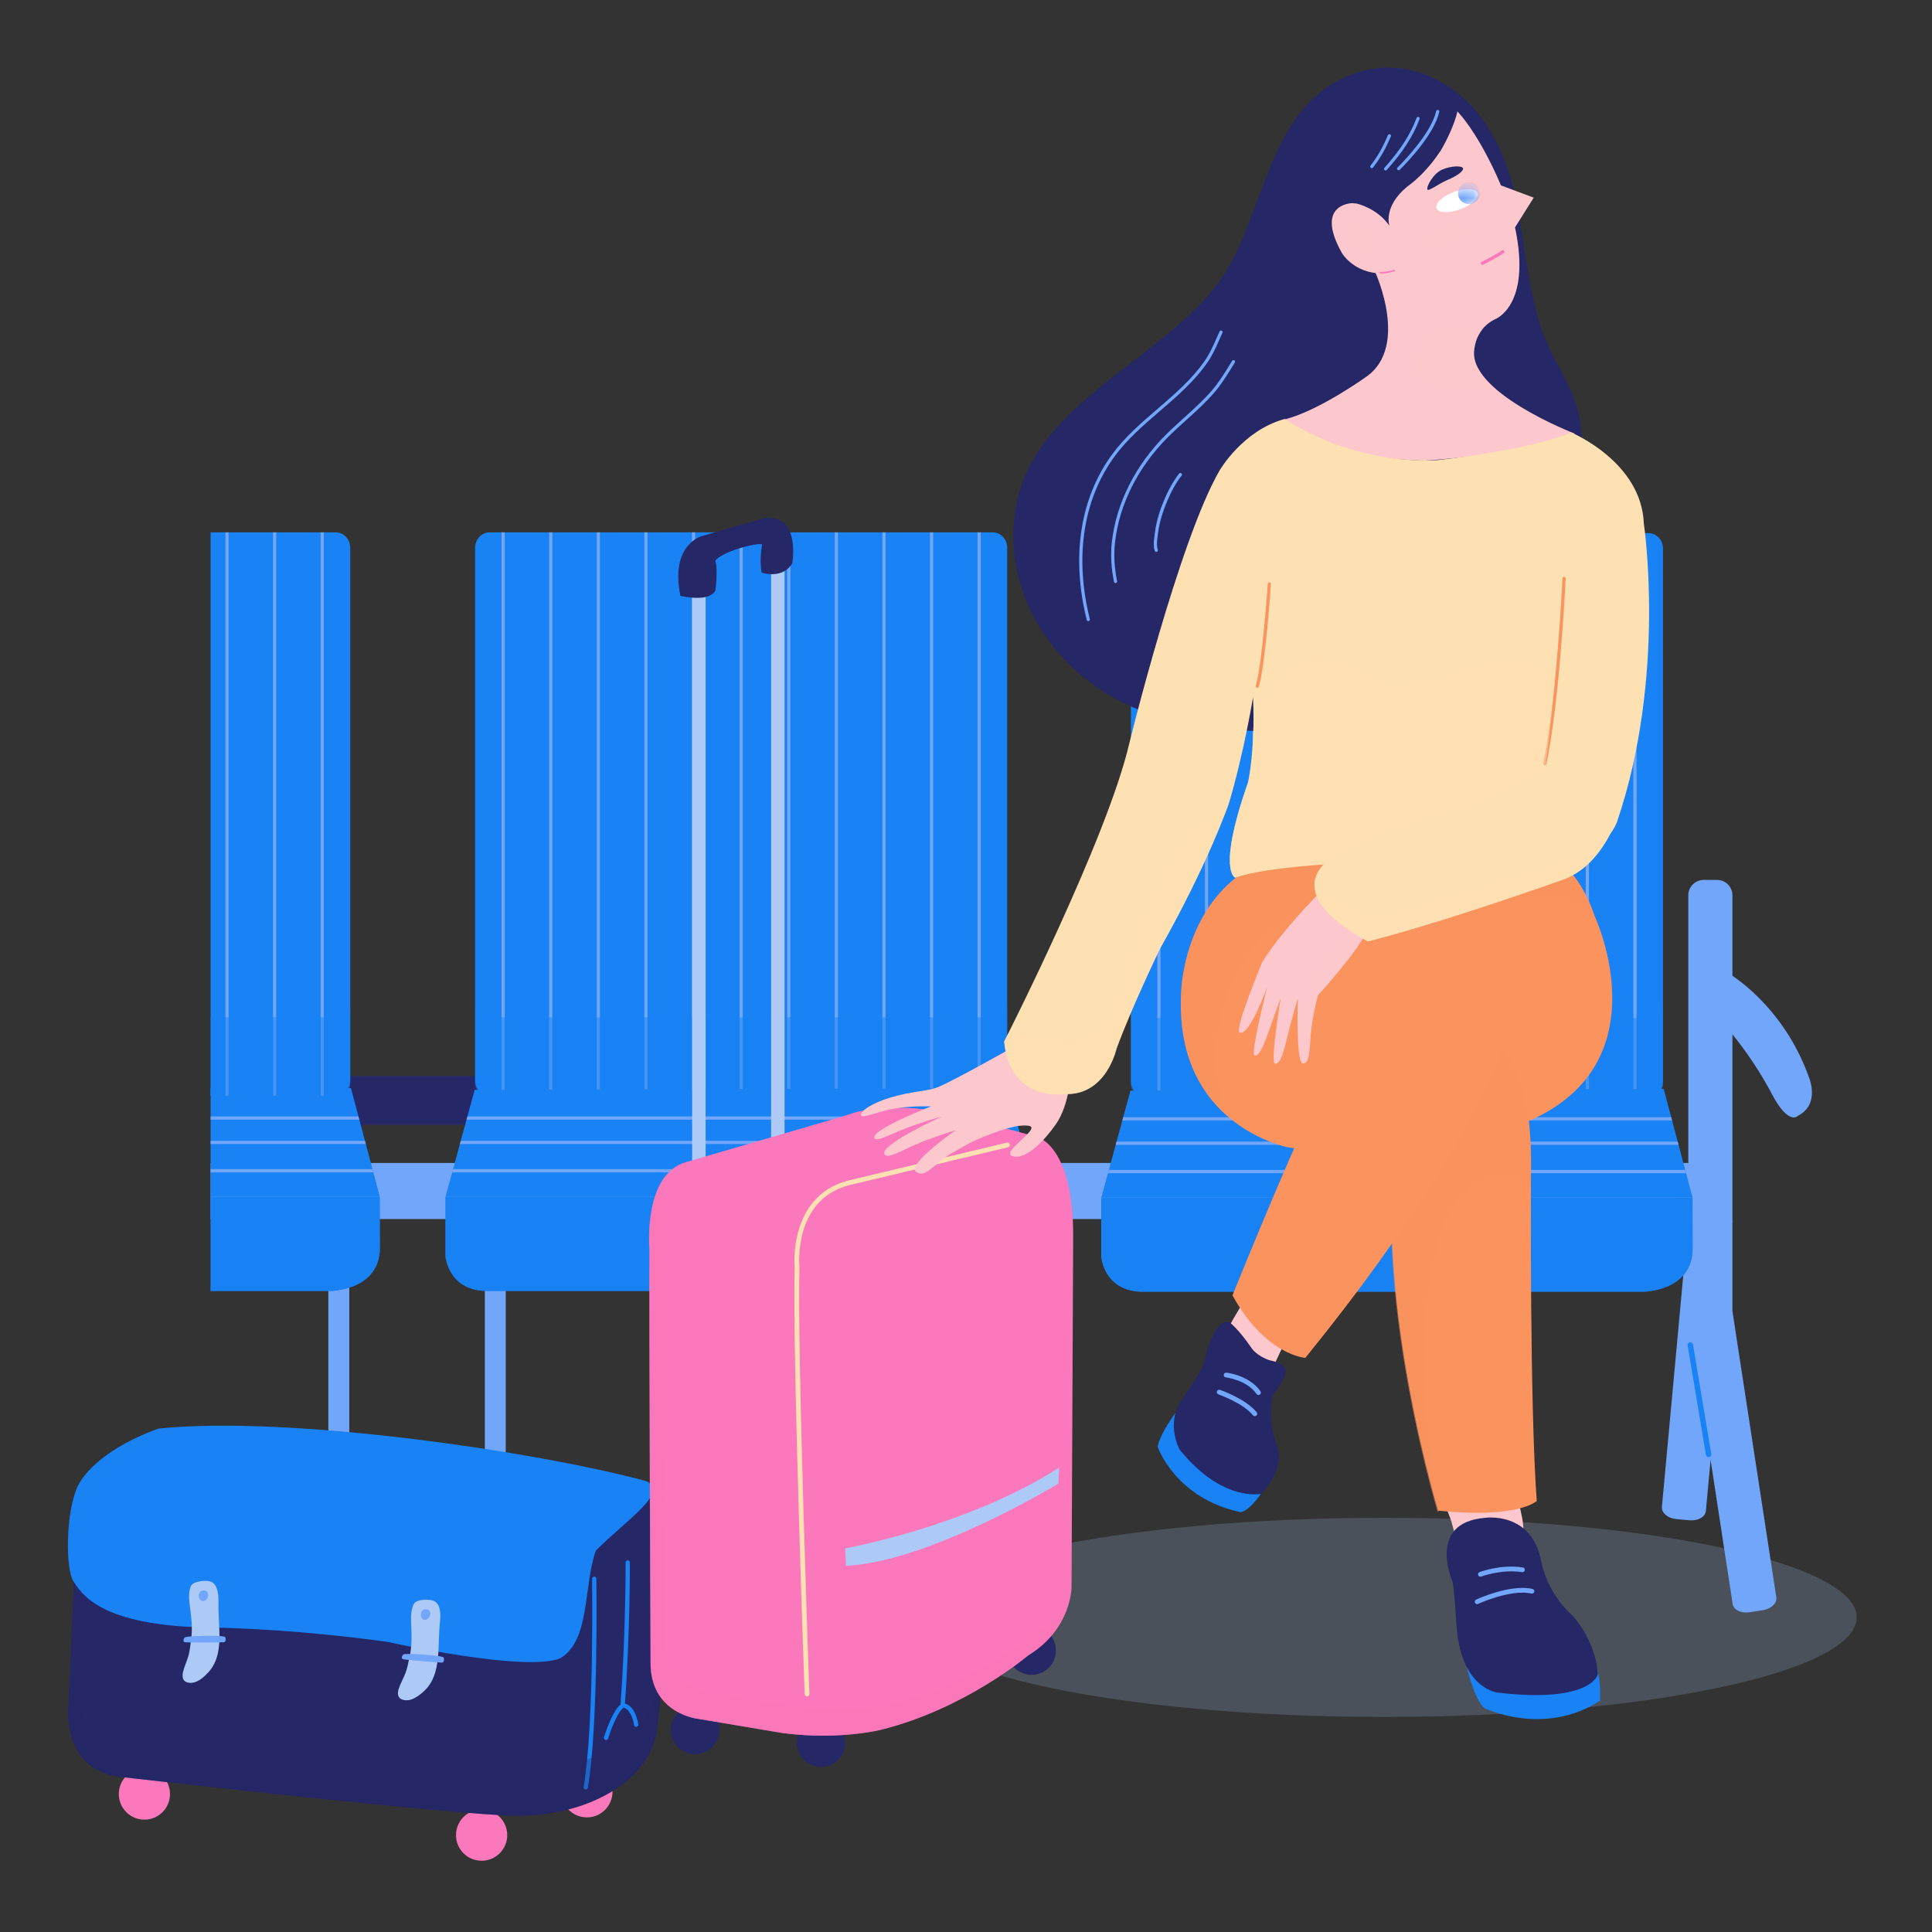 <svg width="200" height="200" viewBox="0 0 200 200" fill="none" xmlns="http://www.w3.org/2000/svg">
<rect x="0" y="0" width="200" height="200" fill="#333333" stroke="none"/>
<path d="M12.298 185.718C12.298 184.253 13.484 183.067 14.947 183.067C16.414 183.067 17.6 184.253 17.6 185.718C17.6 187.182 16.414 188.37 14.947 188.37C13.485 188.37 12.298 187.182 12.298 185.718Z" fill="#FA78BB"/>
<path d="M47.204 189.974C47.204 188.508 48.392 187.321 49.856 187.321C51.322 187.321 52.508 188.508 52.508 189.974C52.508 191.438 51.322 192.624 49.856 192.624C48.392 192.624 47.204 191.437 47.204 189.974Z" fill="#FA78BB"/>
<path d="M58.102 185.485C58.102 184.02 59.288 182.834 60.754 182.834C62.218 182.834 63.406 184.02 63.406 185.485C63.406 186.949 62.218 188.137 60.754 188.137C59.289 188.137 58.102 186.95 58.102 185.485Z" fill="#FA78BB"/>
<path d="M34.84 118.425H35.307C35.777 118.425 36.157 118.804 36.157 119.273V152.773C36.157 153.242 35.777 153.621 35.307 153.621H34.84C34.372 153.621 33.991 153.242 33.991 152.773V119.273C33.992 118.804 34.372 118.425 34.84 118.425Z" fill="#72A6FA"/>
<path d="M51.037 119.146H51.504C51.973 119.146 52.352 119.525 52.352 119.995V153.494C52.352 153.963 51.973 154.344 51.504 154.344H51.037C50.567 154.344 50.188 153.963 50.188 153.494V119.995C50.188 119.525 50.567 119.146 51.037 119.146Z" fill="#72A6FA"/>
<path d="M34.352 111.378C33.518 111.378 32.838 112.053 32.838 112.886V114.139C32.838 114.146 32.834 114.151 32.834 114.159V119.614C32.834 120.448 33.509 121.122 34.344 121.122H35.983C36.817 121.122 37.491 120.448 37.491 119.614V116.435H48.911V120.251C48.911 121.084 49.59 121.762 50.424 121.762H52.058C52.892 121.762 53.567 121.084 53.567 120.251V114.925V114.795V112.887C53.567 112.053 52.89 111.379 52.054 111.379H34.352V111.378Z" fill="#252766"/>
<path d="M7.744 161.415L7.065 176.851C7.065 176.851 6.437 183.026 12.193 183.915C12.193 183.915 42.907 187.422 51.645 187.893C51.645 187.893 58.083 188.678 63.368 185.433C63.368 185.433 67.657 183.13 68.025 178.839C68.025 178.839 70.746 157.229 66.978 154.454C66.978 154.454 26.32 147.025 16.325 149.275C16.325 149.275 7.379 151.473 7.744 161.415Z" fill="#252766"/>
<path d="M60.636 185.246C60.624 185.246 60.611 185.244 60.599 185.243C60.477 185.221 60.397 185.108 60.418 184.987C61.524 178.561 61.293 163.586 61.291 163.436C61.29 163.312 61.387 163.212 61.51 163.211C61.651 163.207 61.733 163.306 61.734 163.429C61.737 163.58 61.968 178.597 60.854 185.063C60.836 185.17 60.743 185.246 60.636 185.246Z" fill="#1982F5"/>
<path d="M64.457 176.764C64.452 176.764 64.447 176.764 64.442 176.764C64.319 176.754 64.228 176.648 64.237 176.526C64.79 168.911 64.762 161.821 64.761 161.75C64.761 161.628 64.86 161.528 64.982 161.527C64.983 161.527 64.984 161.527 64.984 161.527C65.106 161.527 65.205 161.627 65.206 161.749C65.206 161.82 65.235 168.927 64.679 176.559C64.67 176.674 64.573 176.764 64.457 176.764Z" fill="#1982F5"/>
<path d="M62.739 180.128C62.718 180.128 62.697 180.125 62.674 180.119C62.558 180.083 62.492 179.959 62.527 179.842C62.616 179.548 63.427 176.951 64.373 176.354C64.407 176.333 64.445 176.322 64.485 176.32C64.537 176.321 65.696 176.307 66.076 178.502C66.098 178.623 66.017 178.737 65.897 178.758C65.769 178.782 65.661 178.698 65.64 178.579C65.376 177.06 64.741 176.812 64.55 176.771C63.883 177.279 63.173 179.238 62.95 179.972C62.923 180.066 62.835 180.128 62.739 180.128Z" fill="#1982F5"/>
<path opacity="0.3" d="M68.025 174.292C67.658 178.583 63.368 180.885 63.368 180.885C58.083 184.131 51.645 183.346 51.645 183.346C42.907 182.874 12.193 179.368 12.193 179.368C8.615 178.815 7.504 176.221 7.176 174.337L7.065 176.852C7.065 176.852 6.437 183.027 12.193 183.916C12.193 183.916 42.907 187.423 51.645 187.893C51.645 187.893 58.083 188.679 63.368 185.433C63.368 185.433 67.657 183.131 68.025 178.84C68.025 178.84 69.195 169.554 68.938 162.374C68.766 168.4 68.025 174.292 68.025 174.292Z" fill="#252766"/>
<path d="M16.406 147.885C12.761 149.175 8.89 151.567 7.869 154.272C6.807 157.082 6.793 162.464 7.616 163.71C8.438 164.955 10.331 168.296 21.541 168.473C21.541 168.473 29.72 168.516 40.139 169.968C40.139 169.968 54.557 173.177 58.032 171.638C61.109 169.793 60.404 164.119 61.68 160.516C64.846 157.35 69.462 154.36 66.824 153.304C55.34 150.217 29.888 146.498 16.406 147.885Z" fill="#1982F5"/>
<g opacity="0.5">
<path d="M59.56 159.994C59.547 159.994 59.534 159.993 59.521 159.992C40.744 157.515 9.437 154.602 9.124 154.571C8.962 154.558 8.841 154.413 8.856 154.251C8.873 154.088 9.02 153.972 9.178 153.983C9.493 154.013 40.811 156.928 59.599 159.405C59.76 159.426 59.874 159.574 59.853 159.737C59.833 159.886 59.707 159.994 59.56 159.994Z" fill="#1982F5"/>
</g>
<path opacity="0.3" d="M59.018 168.818C55.543 170.358 41.124 167.148 41.124 167.148C30.705 165.697 22.526 165.653 22.526 165.653C11.316 165.476 9.423 162.135 8.601 160.889C7.936 159.885 7.819 156.182 8.357 153.314C8.158 153.629 7.992 153.948 7.869 154.272C6.807 157.082 6.793 162.464 7.616 163.71C8.438 164.955 10.331 168.296 21.541 168.473C21.541 168.473 29.72 168.516 40.139 169.968C40.139 169.968 54.557 173.177 58.032 171.638C59.412 170.81 60.03 169.21 60.408 167.375C60.055 167.968 59.608 168.464 59.018 168.818Z" fill="#1982F5"/>
<path d="M19.302 174.132C18.865 173.963 18.86 173.482 18.946 173.098C19.072 172.537 19.329 172.007 19.494 171.455C19.658 170.912 19.692 170.329 19.777 169.773C19.945 168.683 19.821 167.519 19.676 166.429C19.586 165.756 19.472 164.842 19.757 164.201C19.984 163.689 21.159 163.596 21.622 163.674C22.745 163.86 22.615 165.579 22.615 166.429C22.615 168.476 23.166 171.203 21.723 172.936C21.196 173.568 20.236 174.492 19.302 174.132Z" fill="#ADCAF6"/>
<path d="M23.246 169.429C22.643 169.263 19.406 169.345 19.161 169.491C18.996 169.59 18.886 169.968 19.145 170.005C19.436 170.046 23.031 170.038 23.191 170.005C23.421 169.959 23.401 169.472 23.246 169.429Z" fill="#72A6FA"/>
<path d="M21.105 164.642C20.299 164.644 20.502 165.936 21.138 165.724C21.641 165.556 21.731 164.642 21.105 164.642Z" fill="#72A6FA"/>
<path d="M41.538 175.892C41.117 175.687 41.153 175.208 41.272 174.832C41.446 174.283 41.747 173.777 41.958 173.243C42.167 172.715 42.252 172.137 42.384 171.591C42.645 170.518 42.621 169.348 42.57 168.25C42.537 167.572 42.502 166.649 42.841 166.035C43.111 165.544 44.289 165.552 44.744 165.67C45.846 165.951 45.571 167.653 45.497 168.501C45.323 170.54 45.638 173.305 44.053 174.907C43.472 175.493 42.439 176.332 41.538 175.892Z" fill="#ADCAF6"/>
<path d="M45.87 171.544C45.282 171.326 42.05 171.131 41.794 171.257C41.62 171.341 41.479 171.709 41.735 171.767C42.02 171.833 45.603 172.132 45.767 172.113C46.001 172.087 46.021 171.6 45.87 171.544Z" fill="#72A6FA"/>
<path d="M44.147 166.592C43.344 166.525 43.436 167.829 44.086 167.672C44.603 167.548 44.769 166.646 44.147 166.592Z" fill="#72A6FA"/>
<path opacity="0.2" d="M192.201 167.43C192.201 173.122 170.298 177.737 143.279 177.737C116.261 177.737 94.358 173.122 94.358 167.43C94.358 161.737 116.261 157.122 143.279 157.122C170.298 157.122 192.201 161.737 192.201 167.43Z" fill="#ADCAF6"/>
<path d="M174.541 120.387H21.802V126.199H174.541C176.456 126.199 178.008 124.898 178.008 123.294C178.008 121.688 176.456 120.387 174.541 120.387Z" fill="#72A6FA"/>
<path d="M177.288 104.776C177.288 104.776 176.728 101.327 178.892 100.726C178.892 100.726 184.587 103.974 187.272 111.551C187.272 111.551 188.449 114.307 186.138 115.496C186.138 115.496 185.212 116.603 183.467 113.336C183.467 113.336 181.129 108.645 177.288 104.776Z" fill="#72A6FA"/>
<path d="M176.367 91.089C175.485 91.089 174.771 91.801 174.771 92.683V126.417L172.04 155.999C171.984 156.611 172.65 157.17 173.527 157.253L174.9 157.378C175.778 157.459 176.535 157.028 176.591 156.417L177.08 151.126L179.364 166.043C179.457 166.65 180.24 167.033 181.11 166.9L182.471 166.69C183.342 166.557 183.976 165.962 183.884 165.354L179.34 135.727V126.609L179.356 126.43C179.359 126.399 179.34 126.372 179.34 126.342V92.684C179.34 91.802 178.626 91.09 177.745 91.09H176.367V91.089Z" fill="#72A6FA"/>
<path d="M176.875 150.843C176.739 150.843 176.624 150.746 176.6 150.613L174.705 139.274C174.68 139.121 174.779 138.981 174.931 138.954C175.107 138.954 175.23 139.05 175.253 139.181L177.148 150.52C177.174 150.669 177.073 150.813 176.923 150.84L176.875 150.843Z" fill="#1982F5"/>
<path d="M50.691 55.108H102.755C103.588 55.108 104.262 55.821 104.262 56.703V111.82C104.262 112.7 103.588 113.414 102.755 113.414H50.691C49.858 113.414 49.183 112.7 49.183 111.82V56.703C49.184 55.821 49.858 55.108 50.691 55.108Z" fill="#1982F5"/>
<path d="M52.248 55.107H51.919V113.414H52.248V55.107Z" fill="#72A6FA"/>
<path d="M57.176 55.107H56.847V113.414H57.176V55.107Z" fill="#72A6FA"/>
<path d="M62.104 55.107H61.775V113.414H62.104V55.107Z" fill="#72A6FA"/>
<path d="M67.032 55.107H66.703V113.414H67.032V55.107Z" fill="#72A6FA"/>
<path d="M71.96 55.107H71.631V113.414H71.96V55.107Z" fill="#72A6FA"/>
<path d="M76.888 55.107H76.559V113.414H76.888V55.107Z" fill="#72A6FA"/>
<path d="M81.815 55.107H81.487V113.414H81.815V55.107Z" fill="#72A6FA"/>
<path d="M86.743 55.107H86.415V113.414H86.743V55.107Z" fill="#72A6FA"/>
<path d="M91.671 55.107H91.343V113.414H91.671V55.107Z" fill="#72A6FA"/>
<path d="M96.599 55.107H96.27V113.414H96.599V55.107Z" fill="#72A6FA"/>
<path d="M101.527 55.107H101.198V113.414H101.527V55.107Z" fill="#72A6FA"/>
<path opacity="0.5" d="M102.755 105.308H50.691C49.858 105.308 49.183 104.775 49.183 104.119V112.226C49.183 112.882 49.857 113.415 50.691 113.415H102.755C103.588 113.415 104.262 112.882 104.262 112.226V104.119C104.262 104.775 103.588 105.308 102.755 105.308Z" fill="#1982F5"/>
<path d="M49.135 112.823L46.12 123.889H107.328L104.331 112.634L49.135 112.823Z" fill="#1982F5"/>
<path d="M46.11 123.882V130.004C46.11 130.004 46.341 133.533 50.289 133.642H102.18C102.18 133.642 107.336 133.642 107.336 129.14L107.318 123.89L46.11 123.882Z" fill="#1982F5"/>
<path opacity="0.5" d="M46.11 123.882V130.004C46.11 130.004 46.341 133.533 50.289 133.642H102.18C102.18 133.642 107.336 133.642 107.336 129.14L107.318 123.89L46.11 123.882Z" fill="#1982F5"/>
<path d="M105.785 118.094H47.699L47.607 118.43H105.874L105.785 118.094Z" fill="#72A6FA"/>
<path d="M46.899 121.028L46.807 121.364H106.655L106.566 121.028H46.899Z" fill="#72A6FA"/>
<path d="M105.113 115.572H48.386L48.294 115.909H105.203L105.113 115.572Z" fill="#72A6FA"/>
<path d="M118.58 55.188H170.644C171.477 55.188 172.151 55.902 172.151 56.784V111.9C172.151 112.781 171.477 113.495 170.644 113.495H118.58C117.746 113.495 117.073 112.781 117.073 111.9V56.784C117.073 55.902 117.746 55.188 118.58 55.188Z" fill="#1982F5"/>
<path d="M120.136 55.188H119.808V113.494H120.136V55.188Z" fill="#72A6FA"/>
<path d="M125.064 55.188H124.736V113.494H125.064V55.188Z" fill="#72A6FA"/>
<path d="M129.992 55.188H129.664V113.494H129.992V55.188Z" fill="#72A6FA"/>
<path d="M134.92 55.188H134.592V113.494H134.92V55.188Z" fill="#72A6FA"/>
<path d="M139.848 55.188H139.52V113.494H139.848V55.188Z" fill="#72A6FA"/>
<path d="M144.776 55.188H144.447V113.494H144.776V55.188Z" fill="#72A6FA"/>
<path d="M149.704 55.188H149.375V113.494H149.704V55.188Z" fill="#72A6FA"/>
<path d="M154.632 55.188H154.303V113.494H154.632V55.188Z" fill="#72A6FA"/>
<path d="M159.559 55.188H159.231V113.494H159.559V55.188Z" fill="#72A6FA"/>
<path d="M164.487 55.188H164.159V113.494H164.487V55.188Z" fill="#72A6FA"/>
<path d="M169.415 55.188H169.087V113.494H169.415V55.188Z" fill="#72A6FA"/>
<path opacity="0.5" d="M170.644 105.389H118.58C117.746 105.389 117.073 104.856 117.073 104.2V112.307C117.073 112.963 117.747 113.496 118.58 113.496H170.644C171.477 113.496 172.151 112.963 172.151 112.307V104.2C172.151 104.856 171.477 105.389 170.644 105.389Z" fill="#1982F5"/>
<path d="M117.024 112.903L114.008 123.97H175.216L172.22 112.716L117.024 112.903Z" fill="#1982F5"/>
<path d="M113.999 123.963V130.086C113.999 130.086 114.229 133.614 118.178 133.723H170.069C170.069 133.723 175.224 133.723 175.224 129.221L175.206 123.971L113.999 123.963Z" fill="#1982F5"/>
<path opacity="0.5" d="M113.999 123.963V130.086C113.999 130.086 114.229 133.614 118.178 133.723H170.069C170.069 133.723 175.224 133.723 175.224 129.221L175.206 123.971L113.999 123.963Z" fill="#1982F5"/>
<path d="M173.673 118.175H115.587L115.495 118.511H173.763L173.673 118.175Z" fill="#72A6FA"/>
<path d="M114.788 121.109L114.696 121.445H174.543L174.454 121.109H114.788Z" fill="#72A6FA"/>
<path d="M173.002 115.653H116.274L116.183 115.99H173.091L173.002 115.653Z" fill="#72A6FA"/>
<path d="M39.313 123.89L21.802 123.888V133.642H34.176C34.176 133.642 39.331 133.642 39.331 129.14L39.313 123.89Z" fill="#1982F5"/>
<path opacity="0.5" d="M39.313 123.89L21.802 123.888V133.642H34.176C34.176 133.642 39.331 133.642 39.331 129.14L39.313 123.89Z" fill="#1982F5"/>
<path d="M21.802 123.889H39.322L36.327 112.634L21.802 112.684V123.889Z" fill="#1982F5"/>
<path d="M21.802 121.364H38.649L38.56 121.028H21.802V121.364Z" fill="#72A6FA"/>
<path d="M21.802 118.43H37.869L37.78 118.094H21.802V118.43Z" fill="#72A6FA"/>
<path d="M21.802 115.909H37.198L37.109 115.572H21.802V115.909Z" fill="#72A6FA"/>
<path d="M34.75 55.108H21.802V113.414H34.75C35.584 113.414 36.257 112.7 36.257 111.82V56.703C36.257 55.821 35.583 55.108 34.75 55.108Z" fill="#1982F5"/>
<path d="M23.666 55.107H23.338V113.414H23.666V55.107Z" fill="#72A6FA"/>
<path d="M28.594 55.107H28.265V113.414H28.594V55.107Z" fill="#72A6FA"/>
<path d="M33.522 55.107H33.194V113.414H33.522V55.107Z" fill="#72A6FA"/>
<path opacity="0.5" d="M34.75 105.308H21.802V113.415H34.75C35.584 113.415 36.257 112.882 36.257 112.226V104.119C36.257 104.775 35.583 105.308 34.75 105.308Z" fill="#1982F5"/>
<path d="M69.43 179.078C69.43 177.689 70.557 176.561 71.947 176.561C73.338 176.561 74.465 177.689 74.465 179.078C74.465 180.467 73.338 181.595 71.947 181.595C70.558 181.595 69.43 180.467 69.43 179.078Z" fill="#252766"/>
<path d="M82.477 180.391C82.477 179.003 83.604 177.875 84.994 177.875C86.384 177.875 87.511 179.003 87.511 180.391C87.511 181.782 86.384 182.909 84.994 182.909C83.604 182.909 82.477 181.782 82.477 180.391Z" fill="#252766"/>
<path d="M104.278 170.861C104.278 169.471 105.404 168.344 106.795 168.344C108.185 168.344 109.311 169.471 109.311 170.861C109.311 172.252 108.185 173.378 106.795 173.378C105.404 173.378 104.278 172.252 104.278 170.861Z" fill="#252766"/>
<path d="M73.047 60.423H71.651V122.491H73.047V60.423Z" fill="#ADCAF6"/>
<path d="M81.22 57.508H79.825V119.576H81.22V57.508Z" fill="#ADCAF6"/>
<path d="M70.436 61.681C70.436 61.681 73.407 62.423 74.063 61.112C74.063 61.112 74.345 58.894 74.041 58.053C74.653 57.157 78.236 56.152 78.891 56.349C78.585 58.075 78.847 59.278 78.847 59.278C78.847 59.278 80.989 60.019 82.016 58.316C82.016 58.316 82.933 53.071 79.044 53.662L72.642 55.498C72.642 55.498 69.343 56.371 70.436 61.681Z" fill="#252766"/>
<path d="M67.353 171.988C67.353 171.988 67.186 134.43 67.239 129.318C67.239 129.318 66.539 121.525 71.063 120.289L87.653 115.451C87.653 115.451 91.069 113.866 98.103 115.193L107.388 117.7C107.388 117.7 111.133 118.6 111.095 128.023L110.927 164.309C110.927 164.309 110.927 168.634 106.45 171.36C106.45 171.36 99.913 176.909 91.216 179.061C91.216 179.061 86.911 180.18 81.013 179.405L72.317 177.942C72.317 177.942 67.254 177.443 67.353 171.988Z" fill="#FA78BB"/>
<path opacity="0.5" d="M107.731 168.682C107.731 168.682 101.193 174.23 92.497 176.381C92.497 176.381 88.192 177.501 82.293 176.726L73.597 175.263C73.597 175.263 68.536 174.764 68.634 169.309C68.634 169.309 68.468 131.751 68.52 126.639C68.52 126.639 68.291 124.076 68.949 121.657C66.766 124.272 67.218 129.318 67.218 129.318C67.166 134.429 67.332 171.988 67.332 171.988C67.234 177.443 72.296 177.942 72.296 177.942L80.992 179.405C86.89 180.18 91.195 179.061 91.195 179.061C99.891 176.909 106.429 171.36 106.429 171.36C109.1 169.734 110.172 167.546 110.607 166.038C109.951 166.957 109.036 167.887 107.731 168.682Z" fill="#FA78BB"/>
<path d="M83.544 175.612C83.412 175.612 83.302 175.508 83.298 175.375C83.285 175.017 82.01 139.528 82.265 131.213C82.259 131.174 81.552 123.927 87.706 122.234L104.236 118.286C104.367 118.255 104.501 118.337 104.532 118.469C104.564 118.601 104.482 118.734 104.35 118.765L87.829 122.711C85.432 123.37 83.847 124.989 83.124 127.52C82.577 129.432 82.755 131.176 82.756 131.194C82.503 139.527 83.777 174.999 83.79 175.356C83.795 175.492 83.689 175.606 83.553 175.611C83.549 175.612 83.546 175.612 83.544 175.612Z" fill="#FEE1B3"/>
<path opacity="0.3" d="M87.919 172.119L87.429 158.118C87.429 158.118 86.998 153.09 92.095 150.985L106.131 145.65C106.131 145.65 109.867 144.087 109.72 149.104L109.339 162.351C109.339 162.351 109.473 166.251 106.165 168.288L93.94 174.481C93.94 174.481 87.865 177.801 87.919 172.119Z" fill="#FA78BB"/>
<path opacity="0.3" d="M107.47 165.324L95.245 171.517C95.245 171.517 89.169 174.837 89.223 169.155L88.733 155.153C88.733 155.153 88.672 154.427 88.874 153.412C87.217 155.622 87.429 158.118 87.429 158.118L87.919 172.119C87.865 177.802 93.941 174.481 93.941 174.481L106.165 168.288C108.201 167.035 108.931 165.077 109.193 163.756C108.759 164.327 108.202 164.872 107.47 165.324Z" fill="#FA78BB"/>
<path d="M87.505 160.283C87.505 160.283 100.183 158.021 109.639 151.927L109.574 153.576C109.574 153.576 96.156 161.731 87.568 162.087L87.505 160.283Z" fill="#ADCAF6"/>
<path d="M137.661 8.853C130.959 13.057 130.517 23.522 125.992 29.46C119.831 37.545 106.666 42.002 105.092 52.887C103.517 63.769 112.053 72.339 120.488 74.278C132.166 76.959 141.402 76.423 152.106 68.233C160.802 61.58 162.088 57.456 163.481 49.132C164.875 40.806 160.749 38.843 159.134 32.644C157.068 24.719 157.815 19.068 153.918 13.01C150.873 8.279 144.363 4.647 137.661 8.853Z" fill="#252766"/>
<path d="M112.66 64.3C112.587 64.3 112.52 64.25 112.501 64.175C110.871 57.657 111.804 51.57 115.129 47.036C116.452 45.233 118.174 43.751 119.839 42.319C121.594 40.809 123.408 39.248 124.736 37.321C125.227 36.609 125.565 35.849 125.921 35.044C126.031 34.799 126.14 34.552 126.255 34.307C126.293 34.224 126.39 34.189 126.472 34.227C126.555 34.266 126.591 34.363 126.552 34.445C126.438 34.689 126.329 34.934 126.221 35.178C125.874 35.961 125.515 36.77 125.005 37.507C123.655 39.469 121.824 41.044 120.053 42.567C118.401 43.989 116.694 45.458 115.394 47.231C112.128 51.685 111.214 57.673 112.82 64.096C112.842 64.184 112.788 64.273 112.7 64.294C112.687 64.299 112.673 64.3 112.66 64.3Z" fill="#72A6FA"/>
<path d="M115.479 60.358C115.402 60.358 115.333 60.304 115.318 60.225C115.025 58.758 114.953 57.416 115.098 56.123C115.543 52.115 117.524 48.17 120.675 45.02C121.295 44.4 121.953 43.806 122.59 43.232C123.547 42.367 124.537 41.474 125.403 40.484C126.127 39.659 126.682 38.759 127.271 37.806L127.551 37.356C127.599 37.279 127.702 37.257 127.777 37.304C127.854 37.352 127.877 37.454 127.829 37.531L127.551 37.978C126.981 38.901 126.391 39.854 125.65 40.7C124.771 41.705 123.773 42.605 122.809 43.475C122.175 44.047 121.52 44.638 120.906 45.252C117.808 48.351 115.861 52.224 115.424 56.159C115.283 57.418 115.353 58.727 115.639 60.162C115.656 60.251 115.599 60.337 115.51 60.355C115.5 60.357 115.489 60.358 115.479 60.358Z" fill="#72A6FA"/>
<path d="M119.697 57.135C119.628 57.135 119.564 57.091 119.541 57.022C119.357 56.472 119.464 55.76 119.55 55.187L119.587 54.925C119.845 53.028 120.936 50.433 122.07 49.017C122.128 48.945 122.232 48.935 122.301 48.992C122.372 49.049 122.383 49.152 122.327 49.222C121.242 50.576 120.16 53.154 119.913 54.969L119.874 55.236C119.793 55.773 119.693 56.444 119.853 56.918C119.881 57.004 119.835 57.097 119.748 57.126C119.732 57.132 119.714 57.135 119.697 57.135Z" fill="#72A6FA"/>
<path d="M139.956 21.032C139.956 21.032 136.022 21.097 138.941 26.236C138.941 26.236 139.988 27.981 142.399 28.267C142.399 28.267 145.825 35.786 141.542 38.928C141.542 38.928 136.498 42.576 132.912 43.433C132.912 43.433 135.927 47.366 147.443 47.684C147.443 47.684 158.008 47.081 163.021 44.891C163.021 44.891 151.631 40.513 152.647 35.976C152.647 35.976 152.806 34.009 154.74 33.058C154.74 33.058 158.58 31.724 156.835 23.54L158.77 20.462L155.376 19.192C155.376 19.192 152.552 12.213 149.41 10.278C149.41 10.278 145.635 7.645 141.733 10.944C141.733 10.944 136.846 14.307 139.956 21.032Z" fill="#FDC8CD"/>
<path d="M148.712 21.56C148.527 21.066 149.33 20.313 150.504 19.877C151.676 19.44 152.776 19.486 152.96 19.98C153.143 20.474 152.341 21.227 151.168 21.664C149.995 22.099 148.895 22.054 148.712 21.56Z" fill="white"/>
<mask id="mask0_773_26170" style="mask-type:luminance" maskUnits="userSpaceOnUse" x="148" y="19" width="5" height="3">
<path d="M148.712 21.56C148.527 21.066 149.33 20.313 150.504 19.877C151.676 19.44 152.776 19.486 152.96 19.98C153.143 20.474 152.341 21.227 151.168 21.664C149.995 22.099 148.895 22.054 148.712 21.56Z" fill="white"/>
</mask>
<g mask="url(#mask0_773_26170)">
<path d="M150.929 19.99C150.929 19.358 151.441 18.845 152.072 18.845C152.705 18.845 153.218 19.358 153.218 19.99C153.218 20.622 152.705 21.134 152.072 21.134C151.441 21.134 150.929 20.622 150.929 19.99Z" fill="#72A6FA"/>
</g>
<path d="M147.756 19.606C147.648 19.346 148.344 17.951 149.319 17.546C150.292 17.141 151.339 17.148 151.447 17.409C151.555 17.67 150.854 18.208 149.879 18.613C148.906 19.018 147.864 19.866 147.756 19.606Z" fill="#252766"/>
<path opacity="0.5" d="M140.101 25.145C139.55 24.332 139.444 23.444 139.867 23.156C140.288 22.87 141.076 23.297 141.626 24.108C142.178 24.92 142.283 25.81 141.861 26.096C141.439 26.382 140.651 25.956 140.101 25.145Z" fill="#FDC8CD"/>
<path opacity="0.5" d="M147.64 25.075C147.494 24.574 148.299 23.895 149.441 23.558C150.585 23.221 151.629 23.354 151.778 23.855C151.924 24.356 151.119 25.035 149.976 25.372C148.833 25.708 147.789 25.576 147.64 25.075Z" fill="#FDC8CD"/>
<path d="M143.047 28.311C142.957 28.311 142.905 28.307 142.897 28.306C142.852 28.303 142.818 28.263 142.822 28.218C142.826 28.173 142.867 28.138 142.911 28.143C142.916 28.143 143.541 28.191 144.308 27.926C144.351 27.91 144.397 27.933 144.413 27.976C144.427 28.02 144.405 28.066 144.362 28.081C143.78 28.282 143.285 28.311 143.047 28.311Z" fill="#FA78BB"/>
<path d="M153.457 27.42C153.397 27.42 153.338 27.387 153.31 27.33C153.269 27.249 153.302 27.15 153.383 27.109C153.399 27.101 154.989 26.305 155.477 25.926C155.548 25.869 155.651 25.883 155.707 25.954C155.763 26.026 155.75 26.13 155.678 26.185C155.165 26.584 153.596 27.369 153.53 27.403C153.506 27.415 153.481 27.42 153.457 27.42Z" fill="#FA78BB"/>
<path opacity="0.5" d="M146.706 36.635C146.057 38.267 146.542 39.049 148.077 39.809C150.355 40.939 152.413 40.559 154.599 40.084C153.217 38.825 152.32 37.421 152.638 36.002C152.638 36.002 152.722 35.008 153.464 34.091C153.354 34.104 153.252 34.127 153.14 34.137C151.901 34.246 150.521 34.026 149.282 34.219C147.932 34.431 147.188 35.423 146.706 36.635Z" fill="#FDC8CD"/>
<path d="M140.32 11.163C140.32 11.163 136.077 15.63 139.899 21.017C139.899 21.017 140.102 21.059 140.458 21.074L140.453 21.079C140.453 21.079 142.572 21.541 143.833 23.371C143.833 23.371 143.136 21.409 145.675 19.322H145.674C146.803 18.505 147.99 17.323 149.133 15.606C149.133 15.606 150.523 13.322 150.921 11.311C150.921 11.311 146.999 5.701 140.32 11.163Z" fill="#252766"/>
<path d="M144.787 17.627C144.745 17.627 144.703 17.612 144.671 17.579C144.606 17.515 144.606 17.412 144.671 17.348C145.483 16.531 148.173 13.699 148.672 11.507C148.692 11.419 148.776 11.362 148.869 11.383C148.957 11.404 149.012 11.491 148.992 11.58C148.488 13.795 145.965 16.514 144.903 17.579C144.871 17.611 144.829 17.627 144.787 17.627Z" fill="#72A6FA"/>
<path d="M143.435 17.649C143.395 17.649 143.357 17.635 143.325 17.607C143.258 17.546 143.252 17.443 143.313 17.375C144.951 15.553 146.01 13.91 146.645 12.204C146.677 12.119 146.772 12.076 146.857 12.108C146.942 12.14 146.986 12.235 146.953 12.319C146.303 14.065 145.224 15.741 143.557 17.595C143.524 17.63 143.479 17.649 143.435 17.649Z" fill="#72A6FA"/>
<path d="M142.007 17.406C141.971 17.406 141.935 17.395 141.905 17.371C141.834 17.314 141.821 17.211 141.878 17.14C142.735 16.05 143.252 14.982 143.682 13.991C143.719 13.908 143.816 13.871 143.899 13.906C143.982 13.942 144.02 14.039 143.984 14.123C143.545 15.134 143.016 16.224 142.136 17.344C142.103 17.385 142.055 17.406 142.007 17.406Z" fill="#72A6FA"/>
<path d="M133.472 118.803C133.472 118.803 121.532 116.624 122.273 102.774C122.273 102.774 122.511 87.215 138.812 87.815C138.812 87.815 149.927 87.187 155.062 87.638C155.062 87.638 161.952 85.687 165.074 94.821C165.074 94.821 172.291 110.144 158.027 116.143C158.027 116.143 144.367 119.998 133.472 118.803Z" fill="#FB935F"/>
<path opacity="0.5" d="M125.96 108.373C125.96 108.373 126.198 92.814 142.499 93.414C142.499 93.414 153.614 92.786 158.748 93.237C158.748 93.237 161.982 92.322 165.023 94.683C161.879 85.711 155.062 87.638 155.062 87.638C149.927 87.187 138.813 87.814 138.813 87.814C122.511 87.214 122.274 102.773 122.274 102.773C121.936 109.093 124.239 112.977 126.841 115.338C126.175 113.429 125.813 111.137 125.96 108.373Z" fill="#FB935F"/>
<path d="M149.831 154.727C149.177 155.157 150.076 156.895 150.263 157.553C150.359 157.893 150.791 159.703 151.029 159.82C152.051 160.332 154.183 160.004 155.309 159.949C155.891 159.918 156.592 160.055 157.129 159.757C158.244 159.138 157.418 156.5 157.225 155.57C157.164 155.276 157.204 154.401 156.97 154.167C156.537 153.733 155.398 153.927 154.861 154.007C153.234 154.252 151.236 153.803 149.831 154.727Z" fill="#FDC8CD"/>
<path d="M151.788 172.319C151.788 172.319 152.504 175.711 153.634 176.807C153.634 176.807 159.791 179.848 165.638 176.053C165.638 176.053 165.743 174.028 165.299 172.58C165.299 172.58 154.964 174.263 151.788 172.319Z" fill="#1982F5"/>
<path d="M150.369 163.752C150.369 163.752 147.638 157.618 153.727 157.127C153.727 157.127 158.617 156.381 159.569 161.734C159.569 161.734 160.107 164.86 162.745 167.207C162.745 167.207 165.19 169.724 165.409 173.341C165.409 173.341 164.701 176.346 155.073 175.223C155.073 175.223 151.333 174.929 150.797 168.502C150.797 168.502 150.554 164.624 150.369 163.752Z" fill="#252766"/>
<path d="M152.912 166.059C152.819 166.059 152.73 166.006 152.689 165.916C152.631 165.793 152.685 165.646 152.808 165.589C152.951 165.523 156.344 163.967 158.64 164.484C158.773 164.515 158.856 164.647 158.826 164.779C158.795 164.912 158.664 164.993 158.532 164.965C156.395 164.482 153.049 166.019 153.016 166.035C152.982 166.052 152.947 166.059 152.912 166.059Z" fill="#72A6FA"/>
<path d="M153.249 163.219C153.149 163.219 153.056 163.159 153.018 163.06C152.97 162.933 153.034 162.79 153.161 162.743C153.253 162.708 155.424 161.906 157.642 162.263C157.776 162.285 157.868 162.412 157.846 162.545C157.824 162.68 157.695 162.767 157.564 162.749C155.474 162.412 153.357 163.195 153.335 163.203C153.307 163.215 153.277 163.219 153.249 163.219Z" fill="#72A6FA"/>
<path d="M148.875 156.38C148.875 156.38 140.267 127.888 146.071 111.804C146.071 111.804 147.674 106.666 152.545 106.734C152.545 106.734 158.885 106.334 158.483 121.882C158.483 121.882 158.35 145.571 159.085 155.379C159.085 155.379 157.15 157.248 148.875 156.38Z" fill="#FB935F"/>
<path opacity="0.5" d="M149.49 126.77C149.49 126.77 151.093 121.631 155.964 121.699C155.964 121.699 157.12 121.63 158.413 122.756C158.414 122.269 158.416 121.99 158.416 121.99C158.817 106.443 152.478 106.843 152.478 106.843C147.607 106.775 146.004 111.914 146.004 111.914C140.2 127.997 148.808 156.489 148.808 156.489C148.856 156.494 148.898 156.496 148.945 156.501C147.372 147.126 146.437 135.232 149.49 126.77Z" fill="#FB935F"/>
<path d="M129.679 134.053C128.985 133.747 128.903 134.365 128.561 135.011C128.093 135.896 126.365 138.454 126.529 139.437C126.777 140.923 128.764 142.173 129.918 142.867C130.336 143.117 130.79 142.994 131.074 142.627C131.878 141.594 132.33 140.251 132.949 139.118C133.143 138.761 133.48 138.36 133.546 137.962C133.714 136.951 130.376 134.362 129.679 134.053Z" fill="#FDC8CD"/>
<path d="M122.071 145.772C122.071 145.772 120.172 148.107 119.835 149.763C119.835 149.763 121.645 155.097 128.424 156.538C128.424 156.538 129.421 156.552 131.1 153.748C131.1 153.748 122.18 146.108 122.071 145.772Z" fill="#1982F5"/>
<path d="M124.638 141.133C124.638 141.133 125.526 136.521 127.247 136.861C127.247 136.861 128.125 137.448 129.596 139.599C129.596 139.599 130.102 140.363 131.442 140.822C131.442 140.822 133.336 141.127 133.076 142.08C133.076 142.08 133.206 142.482 131.732 144.503C131.732 144.503 131.208 146.887 132.144 149.581C132.144 149.581 133.296 151.701 130.576 154.636C130.576 154.636 126.523 155.564 122.096 150.029C122.096 150.029 120.71 147.455 122.202 145.128C122.202 145.128 124.301 142.154 124.638 141.133Z" fill="#252766"/>
<path d="M129.901 146.6C129.83 146.6 129.759 146.569 129.71 146.51C128.668 145.23 126.155 144.355 126.13 144.345C126.001 144.301 125.933 144.161 125.977 144.032C126.022 143.903 126.163 143.837 126.291 143.879C126.399 143.916 128.962 144.808 130.092 146.198C130.178 146.303 130.162 146.458 130.057 146.544C130.011 146.583 129.957 146.6 129.901 146.6Z" fill="#72A6FA"/>
<path d="M130.279 144.406C130.2 144.406 130.124 144.37 130.077 144.301C129.056 142.842 126.918 142.589 126.896 142.587C126.761 142.572 126.663 142.45 126.679 142.315C126.693 142.18 126.819 142.09 126.95 142.097C127.047 142.107 129.33 142.374 130.48 144.018C130.559 144.13 130.532 144.283 130.42 144.361C130.376 144.392 130.328 144.406 130.279 144.406Z" fill="#72A6FA"/>
<path d="M127.587 134.093C127.587 134.093 132.527 121.815 136.329 113.608C136.329 113.608 143.069 93.32 154.346 92.72C154.346 92.72 158.083 93.922 157.615 100.595C157.615 100.595 157.949 112.472 135.127 140.565C135.127 140.565 130.991 140.299 127.587 134.093Z" fill="#FB935F"/>
<g opacity="0.5">
<path d="M134.592 117.701C134.562 117.701 134.531 117.694 134.501 117.684C134.374 117.633 134.313 117.49 134.362 117.364C134.625 116.699 140.851 101.044 145.748 96.872C145.834 96.744 148.841 92.853 159.148 92.853C159.285 92.853 159.422 92.854 159.562 92.855C159.698 92.856 159.807 92.968 159.806 93.104C159.805 93.239 159.694 93.348 159.559 93.348C159.559 93.348 159.558 93.348 159.557 93.348C149.174 93.242 146.136 97.166 146.106 97.206C141.263 101.34 134.884 117.384 134.82 117.545C134.782 117.641 134.69 117.701 134.592 117.701Z" fill="#FB935F"/>
</g>
<path d="M105.185 108.152L104.289 108.731C104.289 108.731 98.806 111.826 97.147 112.521C96.076 112.971 94.432 112.939 92.153 113.625C90.262 114.194 88.984 115.045 89.151 115.486C89.269 115.794 91.087 114.985 92.756 114.73C94.58 114.45 96.381 114.535 96.381 114.535C96.381 114.535 90.085 116.976 90.523 117.83C90.732 118.237 92.149 117.433 93.761 116.806C95.529 116.117 97.497 115.579 97.497 115.579C97.497 115.579 90.753 118.653 91.604 119.545C91.983 119.945 93.219 119.149 94.83 118.465C96.828 117.621 98.936 116.998 98.936 116.998C98.936 116.998 93.836 120.535 94.825 121.289C95.816 122.042 96.621 120.478 98.537 119.36C100.456 118.243 101.096 117.92 103.037 117.211C104.75 116.585 105.817 116.435 106.491 116.542C107.931 116.77 103.356 119.363 104.893 119.704C106.286 120.014 108.118 118.042 109.255 116.442C110.767 114.313 110.829 111.032 110.829 111.032L105.185 108.152Z" fill="#FDC8CD"/>
<g opacity="0.5">
<path d="M110.348 110.786C110.276 111.444 110.036 112.148 109.859 112.65C109.521 113.608 109.006 114.561 108.522 115.454C108.137 116.163 107.704 116.884 107.106 117.403C106.584 117.856 105.977 118.498 105.303 118.687C105.208 118.714 105.099 118.732 104.99 118.736C104.565 119.199 104.363 119.586 104.892 119.704C106.285 120.014 108.117 118.042 109.254 116.442C110.766 114.313 110.828 111.032 110.828 111.032L110.348 110.786Z" fill="#FDC8CD"/>
<path d="M104.027 116.254C103.044 116.267 102.065 116.734 101.144 117.065C100.186 117.408 99.345 117.992 98.523 118.555C97.77 119.072 97.011 119.554 96.255 120.072C95.802 120.383 95.323 120.665 94.839 120.924C94.798 120.947 94.756 120.969 94.714 120.991C94.706 121.11 94.73 121.214 94.825 121.288C95.816 122.041 96.621 120.477 98.537 119.359C100.456 118.242 101.096 117.918 103.037 117.21C103.769 116.942 104.376 116.766 104.893 116.656C104.708 116.403 104.387 116.249 104.027 116.254Z" fill="#FDC8CD"/>
</g>
<path d="M103.95 107.816C103.95 107.816 114.614 86.865 116.905 76.948C116.905 76.948 122.082 55.861 126.259 48.69C126.259 48.69 128.642 44.56 132.983 43.374C132.983 43.374 139.583 48.071 148.777 47.633C148.777 47.633 157.834 46.712 162.672 44.781C162.672 44.781 169.931 47.794 170.169 54.202C170.169 54.202 172.542 69.939 167.394 85.081C167.394 85.081 166.151 88.718 161.389 88.983C161.389 88.983 134.261 88.538 127.867 90.857C127.867 90.857 125.96 90.199 129.201 80.984C129.201 80.984 129.969 77.66 129.712 72.184C129.712 72.184 128.799 77.825 127.214 83.178C127.214 83.178 125.079 89.356 120.075 98.221C120.075 98.221 117.219 104.105 115.569 108.59C115.569 108.59 114.526 113.407 110.262 113.256C110.26 113.256 104.551 114.171 103.95 107.816Z" fill="#FEE1B3"/>
<path d="M130.155 71.207C130.14 71.207 130.124 71.205 130.108 71.2C130.021 71.174 129.972 71.083 129.998 70.996C130.675 68.715 131.233 60.515 131.238 60.433C131.244 60.342 131.334 60.265 131.414 60.28C131.504 60.286 131.572 60.363 131.566 60.455C131.544 60.794 131 68.773 130.313 71.09C130.292 71.161 130.226 71.207 130.155 71.207Z" fill="#FB935F"/>
<path d="M159.923 79.224C159.911 79.224 159.9 79.222 159.888 79.221C159.8 79.201 159.742 79.114 159.761 79.025C161.157 72.397 161.744 59.988 161.749 59.864C161.753 59.774 161.834 59.706 161.921 59.708C162.011 59.712 162.081 59.79 162.077 59.88C162.071 60.005 161.484 72.441 160.082 79.094C160.067 79.171 159.999 79.224 159.923 79.224Z" fill="#FB935F"/>
<path opacity="0.5" d="M160.952 70.589C157.171 65.099 149.491 71.434 144.459 70.867C141.66 70.552 139.282 68.151 136.57 68.062C133.554 67.962 130.773 72.367 129.749 75.373C129.671 78.916 129.198 80.98 129.198 80.98C125.958 90.195 127.865 90.853 127.865 90.853C134.259 88.534 157.656 88.947 157.656 88.947C159.138 84.939 159.959 81.27 160.952 70.589Z" fill="#FEE1B3"/>
<path opacity="0.5" d="M126.089 84.92C122.753 84.235 119.154 93.327 118.233 95.733C117.208 98.41 116.563 101.201 115.564 103.909C114.458 106.907 112.55 107.887 109.395 107.887C108.127 107.887 106.049 107.038 104.355 107.012C104.098 107.525 103.95 107.817 103.95 107.817C104.551 114.171 110.26 113.256 110.26 113.256C114.526 113.407 115.568 108.59 115.568 108.59C117.218 104.105 120.074 98.222 120.074 98.222C123.227 92.637 125.238 88.122 126.297 85.543C126.24 85.333 126.171 85.126 126.089 84.92Z" fill="#FEE1B3"/>
<path d="M137.773 91.221C137.773 91.221 133.03 95.832 130.686 99.549C130.686 99.549 127.713 106.667 128.334 106.902C129.351 107.283 131.181 102.162 131.181 102.162C131.181 102.162 129.442 109.046 129.849 109.237C130.397 109.496 130.976 107.779 131.491 106.346C132.082 104.712 132.574 103.312 132.574 103.312C132.574 103.312 131.48 109.989 131.98 110.098C132.623 110.238 132.965 108.517 133.395 106.809C133.836 105.067 134.36 103.333 134.36 103.333C134.36 103.333 134.112 110.173 134.906 110.091C135.7 110.011 135.527 108.134 135.763 106.336C135.992 104.596 136.435 103.011 136.435 103.011C136.435 103.011 140.647 98.444 141.614 96.128L137.773 91.221Z" fill="#FDC8CD"/>
<path opacity="0.5" d="M140.575 94.812C140.442 95.394 140.188 95.953 139.757 96.508C138.819 97.719 137.594 98.762 136.691 100.009C135.948 101.035 135.519 102.058 135.323 103.3C135.159 104.33 134.716 105.242 134.717 106.309C134.718 106.979 134.588 107.534 134.39 108.077C134.464 109.233 134.615 110.136 134.906 110.106C135.7 110.025 135.527 108.149 135.764 106.35C135.992 104.61 136.436 103.026 136.436 103.026C136.436 103.026 140.648 98.458 141.615 96.142L140.575 94.812Z" fill="#FDC8CD"/>
<path d="M141.623 97.456C141.623 97.456 131.983 92.743 138.097 88.59C138.097 88.59 143.274 85.551 151.942 83.518C151.942 83.518 156.821 81.758 159.199 80.107C159.199 80.107 165.978 77.847 167.415 84.598C167.415 84.598 165.97 89.411 162.015 90.983C162.015 90.983 150.256 95.219 141.623 97.456Z" fill="#FEE1B3"/>
<path opacity="0.5" d="M163.624 88.583C161.705 89.334 159.593 89.925 157.604 90.531C153.176 91.881 148.688 93.148 144.242 94.583C141.96 95.32 140.664 94.373 138.734 93.211C138.23 92.908 137.297 92.349 136.692 92.302C136.531 92.289 136.35 92.314 136.171 92.359C136.928 95.159 141.62 97.456 141.62 97.456C150.253 95.218 162.012 90.983 162.012 90.983C164.756 89.893 166.29 87.245 166.973 85.724C166.226 87 164.91 88.082 163.624 88.583Z" fill="#FEE1B3"/>
</svg>
